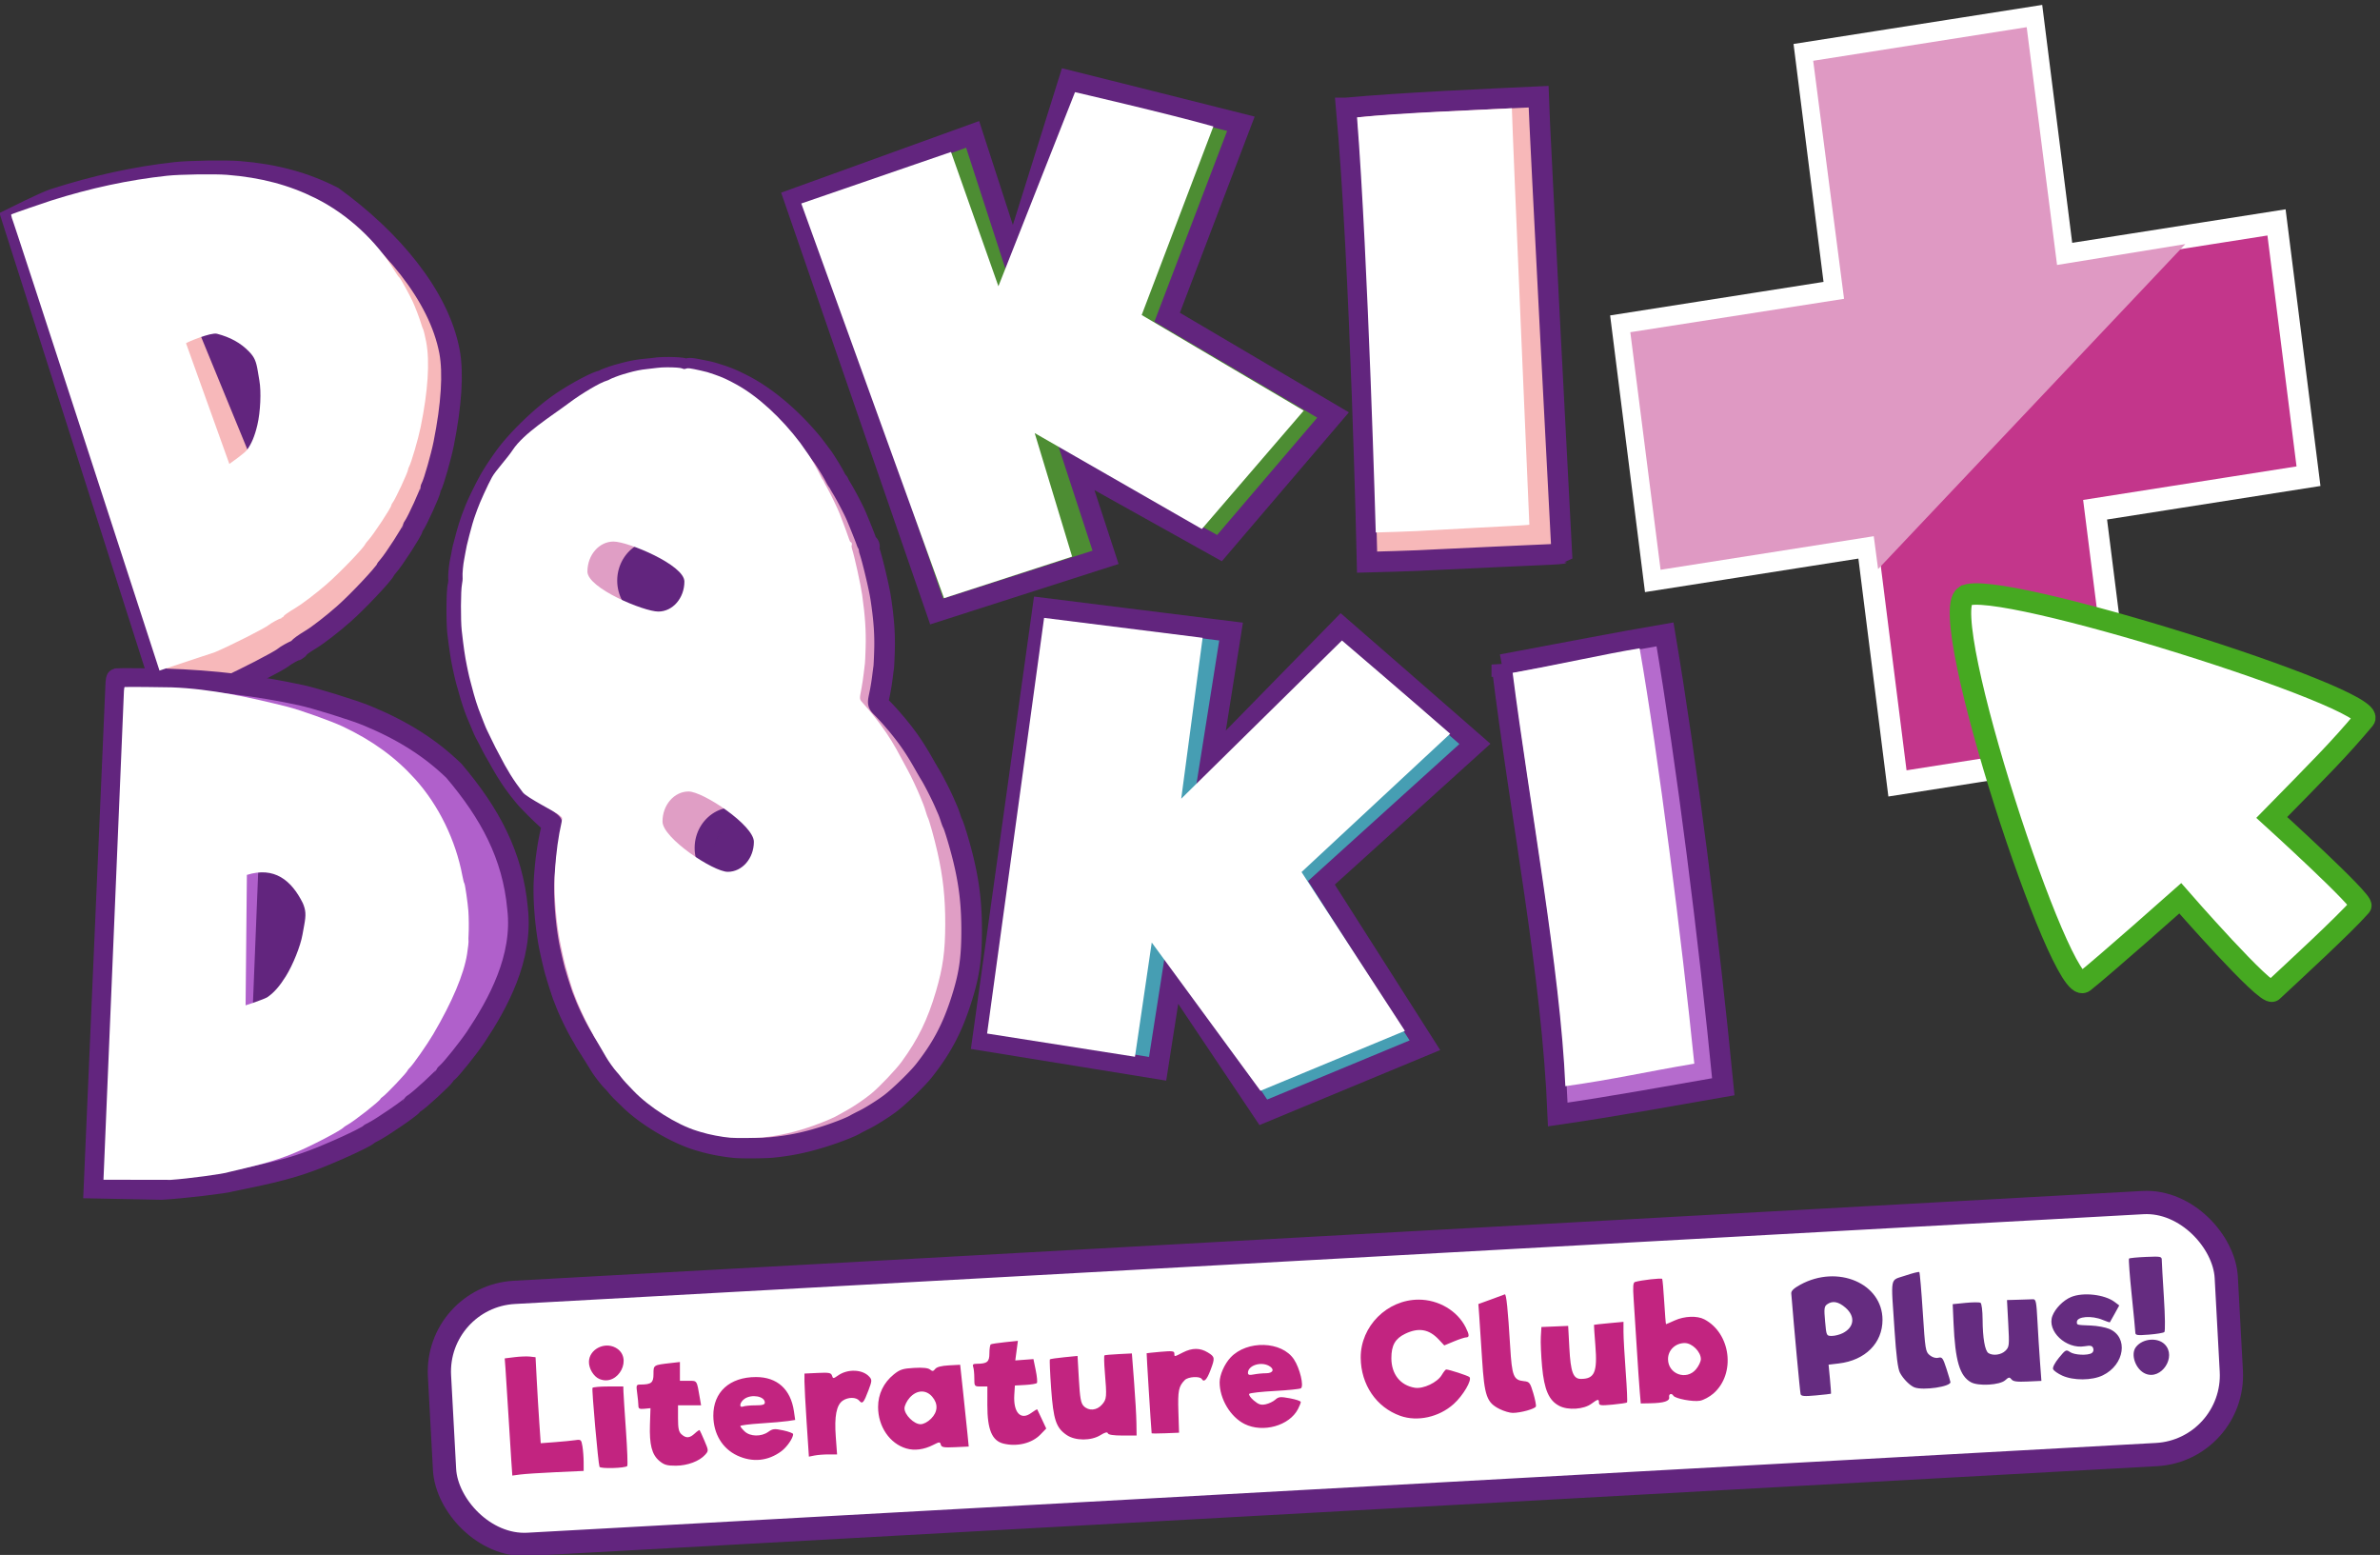 <?xml version="1.0" encoding="UTF-8"?>
<!-- Created with Inkscape by Vulphere (http://www.inkscape.org/) -->
<svg width="382.136" height="249.601" version="1.1" viewBox="0 0 382.136 249.601" xmlns="http://www.w3.org/2000/svg">
<rect x="0" y="0" width="382.136" height="249.601" fill="#333333" stroke="none"/>
<title>Doki Doki Literature Club Plus series logo</title>
<desc>Visual novel video game by Team Salvato and Serenity Forge</desc>
 <g transform="translate(1029.651 -371.033)">
  <g transform="matrix(.303 0 0 .303 -940.598 533.144)">
   <g transform="translate(-117.715 362.648)">
    <g transform="translate(-156.607 -1833.224)">
     <rect transform="matrix(.998 -.055 .054 .999 117.715 -362.648)" x="-13.968" y="1986.392" width="948.716" height="133.622" ry="41.993" fill="#fff" stroke="#62257e" stroke-width="12.313"/>
     <path d="m934.572 1674.156c-0.317-1.035-3.441-34.693-4.949-53.328-0.113-1.396 1.272-2.745 4.806-4.677 19.81-10.835 43.536-0.683 43.536 18.629 0 12.331-9.165 21.454-23.213 23.105l-5.36 0.63 0.727 7.613c0.4 4.187 0.641 7.692 0.536 7.787-0.105 0.096-3.672 0.496-7.927 0.89-6.138 0.568-7.823 0.434-8.156-0.65zm22.413-32.377c6.045-3.126 6.659-8.808 1.445-13.386-3.766-3.307-6.989-3.904-9.836-1.822-1.522 1.113-1.661 2.295-1.053 9 0.698 7.697 0.707 7.718 3.611 7.718 1.601 0 4.226-0.68 5.832-1.51zm37.98 28.804c-2.408-0.88-6.064-4.552-7.759-7.794-1.099-2.101-1.958-8.844-2.866-22.5-1.958-29.445-2.604-26.128 5.633-28.932 3.854-1.312 7.231-2.163 7.503-1.891 0.273 0.272 1.098 9.868 1.836 21.323 1.277 19.844 1.451 20.917 3.684 22.725 1.457 1.18 3.186 1.686 4.571 1.339 1.994-0.501 2.445 0.116 4.313 5.898 1.147 3.551 2.086 6.723 2.086 7.048 0 2.391-14.331 4.491-19 2.784zm29.841-2.763c-5.959-3.36-8.306-11.326-9.191-31.19l-0.452-10.159 6.841-0.687c3.763-0.378 7.318-0.393 7.901-0.033 0.6 0.371 1.078 4.207 1.103 8.845 0.052 9.814 1.235 16.62 3.094 17.797 2.442 1.548 6.816 0.94 9.007-1.251 2.041-2.041 2.113-2.743 1.484-14.5l-0.66-12.355 6.016-0.167c3.309-0.092 6.803-0.204 7.766-0.25 1.537-0.073 1.823 1.315 2.35 11.417 0.33 6.325 0.938 16.074 1.352 21.664l0.752 10.164-7.352 0.336c-5.619 0.257-7.625-0.014-8.511-1.151-1.012-1.297-1.436-1.237-3.323 0.471-2.863 2.591-14.271 3.248-18.175 1.046zm48.393-3.511c-2.346-1.065-4.526-2.615-4.844-3.445-0.341-0.889 0.94-3.362 3.121-6.024 3.482-4.25 3.825-4.428 5.817-3.033 2.319 1.624 9.353 1.97 11.567 0.568 0.806-0.511 1.122-1.597 0.748-2.572-0.519-1.353-1.417-1.559-4.519-1.034-9.834 1.661-20.134-8.033-17.091-16.085 1.484-3.927 5.756-8.259 9.838-9.976 6.405-2.693 17.841-1.406 23.162 2.608l2.418 1.824-2.383 4.325c-1.31 2.379-2.468 4.443-2.573 4.588-0.104 0.145-1.82-0.418-3.811-1.25-5.89-2.461-13.686-1.838-13.686 1.094 0 1.635-0.198 1.585 7.5 1.895 3.3 0.133 7.658 0.939 9.684 1.791 10.262 4.317 8.197 18.956-3.472 24.605-5.719 2.768-15.524 2.824-21.477 0.122zm44.153-0.979c-5.214-2.16-8.121-10.202-5.106-14.128 3.494-4.55 11.415-5.307 15.264-1.459 6.483 6.483-1.726 19.079-10.157 15.587zm-5.413-21.85c-0.015-0.93-0.89-10.003-1.947-20.162-1.057-10.158-1.683-18.708-1.392-19 0.291-0.291 4.317-0.689 8.947-0.883 8.004-0.335 8.417-0.249 8.417 1.754 0 1.159 0.503 10.017 1.117 19.685 0.63 9.912 0.739 17.923 0.25 18.369-0.477 0.435-4.13 1.046-8.117 1.359-6.361 0.499-7.253 0.362-7.275-1.123z" fill="#652c80" stroke-width="1"/>
     <path d="m251.324 1708.921c-0.319-4.592-1.049-16.224-1.622-25.849s-1.22-19.834-1.439-22.688l-0.397-5.188 5.201-0.65c2.861-0.357 6.538-0.498 8.171-0.312l2.97 0.338 0.627 12c0.345 6.6 0.962 16.851 1.372 22.781l0.745 10.781 7.628-0.58c4.196-0.319 9.031-0.792 10.744-1.051 2.94-0.444 3.151-0.258 3.739 3.3 0.343 2.074 0.628 5.847 0.634 8.386l0.011 4.615-14.75 0.671c-8.112 0.369-16.618 0.924-18.902 1.233l-4.152 0.562-0.58-8.349zm46.771 3.705c-0.698-1.839-4.179-41.021-3.714-41.804 0.245-0.412 4.019-0.75 8.386-0.75h7.941l0.074 2.75c0.041 1.512 0.643 10.85 1.339 20.75s1 18.29 0.676 18.645c-1.062 1.163-14.277 1.53-14.703 0.409zm31.709-3.127c-3.975-3.345-5.325-8.592-4.973-19.329l0.282-8.598-3.202 0.314c-2.603 0.255-3.202-0.047-3.202-1.611 0-1.058-0.286-4.012-0.636-6.564-0.603-4.398-0.512-4.64 1.75-4.653 5.754-0.033 6.886-0.951 6.886-5.584 0-4.815-0.114-4.743 9.25-5.819l4.75-0.545v9.962h4.421c4.827 0 4.473-0.532 6.157 9.25l0.645 3.75h-12.223v6.845c0 5.361 0.396 7.204 1.829 8.5 2.437 2.206 4.332 2.086 7.049-0.446 1.24-1.155 2.398-1.943 2.573-1.75 0.175 0.193 1.33 2.724 2.567 5.624 2.208 5.176 2.214 5.313 0.366 7.391-3.051 3.43-9.365 5.789-15.557 5.813-4.655 0.018-6.222-0.44-8.731-2.551zm41.305-2.821c-7.9-3.678-12.63-11.52-12.699-21.052-0.092-12.582 8.644-20.532 22.581-20.548 11.246-0.013 18.428 6.449 20.128 18.11l0.672 4.616-3.791 0.578c-2.085 0.318-8.629 0.89-14.541 1.271-5.912 0.381-10.75 1.003-10.75 1.382 0 0.379 1.042 1.668 2.314 2.864 2.942 2.764 8.777 2.879 12.476 0.246 2.411-1.716 3.287-1.804 7.96-0.802 2.888 0.619 5.25 1.509 5.25 1.978 0 2.101-3.281 6.859-6.249 9.063-7.052 5.235-15.297 6.046-23.351 2.296zm9.681-26.606c3.653 0 4.918-0.377 4.918-1.465 0-3.355-6.982-4.637-10.777-1.978-2.584 1.81-3.087 4.989-0.641 4.05 0.87-0.334 3.795-0.607 6.5-0.607zm27.083 9.341c-0.647-9.812-1.174-19.716-1.171-22.009l0.01-4.168 7.014-0.332c6.003-0.284 7.095-0.078 7.573 1.434 0.529 1.673 0.699 1.668 3.236-0.108 5.113-3.579 12.957-3.269 16.506 0.652 1.508 1.666 1.477 2.201-0.426 7.244-2.512 6.658-3.227 7.464-4.867 5.488-1.64-1.976-5.967-1.979-8.784-0.01-3.32 2.325-4.461 8.244-3.67 19.027l0.693 9.436h-4.512c-2.482 0-5.841 0.266-7.466 0.591l-2.954 0.591-1.177-17.841zm52.835 13.515c-8.823-2.585-14.972-11.589-14.99-21.949-0.012-6.834 2.918-12.914 8.336-17.299 3.22-2.606 4.778-3.106 10.722-3.442 4.651-0.263 7.458 0.025 8.475 0.869 1.24 1.03 1.745 0.972 2.739-0.311 0.805-1.039 3.253-1.683 7.219-1.898l6-0.326 1.615 15c0.888 8.25 1.909 18 2.269 21.667l0.654 6.667-7.18 0.333c-6.063 0.281-7.249 0.071-7.618-1.35-0.405-1.554-0.716-1.54-4.089 0.186-4.803 2.458-9.836 3.117-14.151 1.853zm13.077-15.779c3.63-3.63 3.845-7.893 0.59-11.678-3.295-3.83-8.2-3.601-11.917 0.556-1.512 1.692-2.75 4.229-2.75 5.637 0 3.414 5.048 8.407 8.5 8.407 1.6 0 3.815-1.161 5.577-2.923zm38.423 13.204c-6.112-1.489-8.602-7.396-8.587-20.367l0.012-9.914h-3.462c-3.428 0-3.462-0.045-3.462-4.418 0-2.43-0.273-5.13-0.607-6-0.447-1.165 0.014-1.585 1.75-1.595 5.71-0.033 6.857-0.961 6.857-5.544 0-2.378 0.338-4.521 0.75-4.76 0.412-0.24 3.808-0.754 7.546-1.143l6.796-0.708-0.688 5.187-0.688 5.187 4.809-0.352 4.809-0.352 1.231 6c0.677 3.3 0.94 6.312 0.584 6.693s-3.122 0.831-6.147 1l-5.5 0.307-0.311 4.896c-0.6 9.453 3.42 13.748 9.004 9.619 1.63-1.206 3.05-2.04 3.156-1.854 0.105 0.186 1.22 2.54 2.478 5.232l2.287 4.894-3.117 3.216c-4.466 4.607-12.307 6.529-19.497 4.777zm33.485-4.531c-5.684-3.862-7.078-8.033-8.278-24.756-0.59-8.229-0.878-15.143-0.64-15.365 0.238-0.222 3.63-0.719 7.536-1.103l7.103-0.699 0.706 12.337c0.573 10.014 1.053 12.69 2.55 14.212 2.696 2.742 6.986 2.387 9.732-0.806 2.485-2.889 2.573-3.939 1.455-17.401-0.381-4.583-0.457-8.475-0.17-8.65 0.287-0.175 3.672-0.475 7.522-0.668l7-0.35 1.155 15c0.635 8.25 1.198 18.038 1.25 21.75l0.095 6.75h-7.417c-4.865 0-7.554-0.411-7.815-1.196-0.275-0.824-1.503-0.513-3.951 1-4.947 3.057-13.291 3.032-17.832-0.054zm44.986-0.956c-0.368-3.769-2.778-42.304-2.651-42.392 0.099-0.068 3.442-0.415 7.43-0.77 6.078-0.541 7.25-0.402 7.25 0.861 0 1.879-0.194 1.9 4.5-0.493 4.962-2.53 9.113-2.533 13.25-0.011 3.788 2.31 3.869 2.876 1.364 9.473-1.906 5.02-3.395 6.511-4.581 4.591-0.997-1.613-7.192-1.25-8.968 0.525-3.288 3.288-3.772 5.666-3.418 16.8l0.353 11.122-7.25 0.294c-3.987 0.162-7.263 0.162-7.279 0zm49.256-4.91c-7.495-3.71-13.227-13.287-13.227-22.097 0-3.904 2.561-9.707 5.803-13.151 8.746-9.29 27.15-8.723 33.592 1.036 3.129 4.739 5.389 14.226 3.646 15.303-0.648 0.4-6.875 1.032-13.837 1.405-6.963 0.372-13.034 1.051-13.492 1.509-0.458 0.458 0.606 2.042 2.364 3.522 2.565 2.158 3.811 2.559 6.31 2.032 1.713-0.362 4.014-1.463 5.114-2.447 1.757-1.572 2.699-1.661 7.75-0.725 3.162 0.586 5.75 1.462 5.75 1.948 0 0.485-0.666 2.17-1.48 3.744-4.576 8.849-18.528 12.756-28.293 7.922zm11.398-26.884c3.826 0 4.644-2.251 1.441-3.965-4.394-2.352-11.066-0.094-11.066 3.745 0 1.113 0.759 1.318 3.125 0.845 1.719-0.344 4.644-0.625 6.5-0.625zm71.073 22.556c-12.682-4.524-20.841-16.517-20.944-30.786-0.12-16.636 13.99-30.77 30.719-30.77 10.526 0 20.473 5.869 24.917 14.7 1.969 3.913 2.033 5.3 0.244 5.3-0.752 0-3.668 0.957-6.482 2.126l-5.115 2.126-2.901-3.106c-5.177-5.542-10.73-6.489-17.848-3.043-5.272 2.552-7.288 6.12-7.288 12.898 0 8.46 4.733 14.433 12.426 15.682 4.486 0.728 11.944-2.806 14.284-6.768 0.947-1.602 1.992-2.913 2.324-2.913 1.509 0 11.559 3.27 12.341 4.016 1.527 1.456-3.335 9.762-8.359 14.279-7.76 6.976-19.213 9.508-28.318 6.261zm52.726-3.575c-6.904-3.418-8.115-6.846-9.358-26.492-0.591-9.344-1.274-19.726-1.517-23.072l-0.442-6.084 6.656-2.416c3.661-1.329 6.964-2.55 7.34-2.714 0.808-0.351 1.661 7.916 2.85 27.618 0.955 15.822 1.755 17.822 7.349 18.375 2.841 0.281 3.237 0.792 4.886 6.306 0.987 3.3 1.612 6.499 1.389 7.11-0.467 1.276-8.12 3.391-12.269 3.389-1.544-4e-4 -4.641-0.909-6.883-2.018zm31.582-1.675c-5.515-2.849-8.003-8.509-9.142-20.801-0.533-5.756-0.833-12.837-0.667-15.735l0.303-5.269 7.095-0.291 7.095-0.291 0.626 11.671c0.688 12.838 2.022 16.41 6.126 16.41 7.239 0 8.786-3.567 7.662-17.668-0.475-5.957-0.805-10.899-0.733-10.981 0.072-0.082 3.618-0.473 7.88-0.868l7.75-0.718v5.367c-7.2e-4 2.952 0.528 12.451 1.174 21.11 0.647 8.658 0.958 15.96 0.693 16.225-0.266 0.266-3.719 0.784-7.675 1.151-6.276 0.583-7.191 0.459-7.191-0.975 0-2.141-0.496-2.076-4.01 0.522-4.041 2.988-12.331 3.544-16.985 1.14zm42.614-7.555c-0.297-3.438-1.013-13.9-1.591-23.25-0.578-9.35-1.318-20.933-1.645-25.741-0.468-6.882-0.306-8.824 0.761-9.133 3.426-0.991 14.012-2.182 14.361-1.616 0.215 0.348 0.705 5.888 1.089 12.312 0.384 6.423 0.808 11.679 0.942 11.679 0.134 0 2.206-0.89 4.603-1.978 5.136-2.33 11.871-2.592 15.659-0.607 14.124 7.399 16.791 28.836 4.888 39.286-2.005 1.76-5.218 3.496-7.14 3.856-3.652 0.685-13.15-1.104-14.11-2.657-0.953-1.542-2.54-0.984-2.232 0.784 0.36 2.063-2.761 3.08-9.877 3.217l-5.17 0.1-0.54-6.25zm29.792-11.827c1.424-1.692 2.589-4.133 2.589-5.423 0-3.891-4.627-8.5-8.533-8.5-4.972 0-8.867 3.733-8.867 8.5 0 7.941 9.703 11.494 14.811 5.423zm-581.103 5.105c-3.057-1.284-5.626-5.564-5.522-9.2 0.182-6.399 7.973-10.555 13.972-7.453 9.776 5.055 1.723 20.927-8.449 16.654z" fill="#c22480" stroke-width="1"/>
    </g>
    <g transform="matrix(.341 0 0 .341 -993.997 1302.054)">
     <path d="m3435.353-5880.152c-6.604 0.021-13.008 0.291-17.156 0.853-4.049 0.549-11.857 1.392-17.351 1.873-9.94 0.87-21.567 3.022-32.598 6.034-3.181 0.869-7.204 1.955-8.939 2.414-6.229 1.646-20.022 6.544-22.083 7.842-1.157 0.728-3.422 1.65-5.034 2.047-10.778 2.655-42.812 20.143-64.37 35.141-29.651 20.628-67.563 57.562-86.582 84.349-9.171 12.918-14.178 20.484-20.202 30.537-6.935 11.572-21.07 40.254-25.115 50.961-1.311 3.47-2.778 7.255-3.261 8.412-2.586 6.191-7.471 21.484-10.413 32.6-1.837 6.941-3.736 14.039-4.219 15.774-0.482 1.735-1.434 6.23-2.115 9.989-0.681 3.759-1.664 8.728-2.184 11.042-1.852 8.236-3.396 23.636-2.853 28.456 0.313 2.779-0.156 7.918-1.084 11.881-2.05 8.752-2.305 56.312-0.387 72.182 3.15 26.058 5.471 40.851 8.619 54.946 0.549 2.458 1.5 6.717 2.115 9.464 1.256 5.614 2.934 12.107 4.141 16.036 0.444 1.446 1.331 4.523 1.972 6.836 5.192 18.753 9.896 32.489 15.481 45.217 0.761 1.735 3.146 7.414 5.299 12.619 2.153 5.205 4.762 10.884 5.796 12.619s4.018 7.414 6.631 12.619c2.613 5.205 6.009 11.594 7.545 14.196 1.536 2.603 3.976 6.862 5.424 9.464 14.776 26.572 24.605 41.166 41.075 60.992 6.685 8.047 31.265 32.356 37.215 36.805 2.707 2.024 5.157 4.255 5.444 4.957 0.287 0.702-0.095 3.779-0.85 6.836-5.544 22.448-9.231 47.39-11.28 76.316-1.939 27.368 0.594 66.365 6.537 100.65 1.026 5.919 1.569 8.565 4.05 19.717 2.122 9.539 5.523 23.52 6.33 26.027 0.465 1.446 1.443 4.759 2.174 7.362 1.755 6.255 9.286 29.399 10.436 32.073 0.498 1.157 2.088 5.18 3.534 8.939 5.495 14.294 17.355 38.592 25.076 51.371 2.22 3.674 4.036 6.883 4.036 7.132 0 0.249 2.053 3.632 4.563 7.517 4.263 6.601 15.469 24.512 20.085 32.104 3.756 6.178 13.693 19.085 17.963 23.334 2.325 2.313 5.72 6.099 7.546 8.412 1.826 2.313 5.839 6.654 8.917 9.646 3.079 2.992 8.437 8.208 11.907 11.593 26.804 26.144 73.995 53.742 108.577 63.5 1.88 0.53 5.191 1.469 7.36 2.086 13.324 3.789 34.916 7.618 49.162 8.717 10.124 0.781 45.08 0.519 54.683-0.41 30.656-2.965 56.421-8.502 87.806-18.868 18.128-5.987 36.412-13.297 42.589-17.028 1.735-1.048 7.939-4.259 13.787-7.135 10.282-5.058 30.202-17.603 40.933-25.779 14.337-10.924 41.876-37.701 52.098-50.656 27.713-35.125 44.075-66.169 58.115-110.268 11.981-37.632 15.809-63.224 15.889-106.211 0.077-41.537-3.772-74.384-13.245-113.044-5.392-22.005-14.457-51.952-16.713-55.208-0.401-0.578-1.782-4.365-3.07-8.414-1.288-4.049-3.189-9.253-4.225-11.567-1.036-2.313-3.415-7.756-5.287-12.094-4.682-10.85-16.222-33.5-21.359-41.927-2.338-3.834-6.923-11.703-10.19-17.487-12.302-21.779-22.797-37.491-36.178-54.158-3.482-4.338-6.586-8.123-6.896-8.412-0.31-0.289-3.16-3.602-6.333-7.362-3.173-3.759-9.459-10.62-13.97-15.247-9.293-9.533-8.859-7.34-5.096-25.765 1.24-6.073 2.961-16.72 3.823-23.661 0.862-6.941 1.794-14.039 2.072-15.774 0.278-1.735 0.814-12.903 1.192-24.817 0.837-26.36-0.796-49.331-5.898-82.969-2.377-15.674-12.911-59.967-17.268-72.615-0.756-2.194-1.027-4.551-0.602-5.237 1.061-1.717 0.019-5.223-1.553-5.223-0.708 0-1.936-2.011-2.729-4.469-1.36-4.215-10.446-27.001-15.829-39.698-3.756-8.859-16.124-32.534-21.986-42.085-2.884-4.7-5.245-8.925-5.245-9.39 0-0.465-0.648-1.384-1.44-2.041-0.792-0.657-2.909-4.146-4.704-7.753-3.332-6.693-15.677-26.636-19.8-31.987-1.256-1.63-4.568-6.039-7.36-9.799-2.792-3.759-5.851-7.782-6.796-8.939-32.519-39.782-72.069-73.276-108.505-91.893-14.904-7.615-23.81-11.394-36.394-15.438-13.161-4.229-13.881-4.422-24.791-6.647-18.646-3.803-21.554-4.144-24.816-2.913-2.354 0.888-3.831 0.81-6.468-0.347-2.601-1.141-14.165-1.795-25.172-1.759zm-17.517 284.154a44.399 47.263 0 0 1 44.399 47.263 44.399 47.263 0 0 1-44.399 47.263 44.399 47.263 0 0 1-44.399-47.263 44.399 47.263 0 0 1 44.399-47.263zm120.306 415.341a44.399 47.263 0 0 1 44.399 47.263 44.399 47.263 0 0 1-44.399 47.264 44.399 47.263 0 0 1-44.399-47.264 44.399 47.263 0 0 1 44.399-47.263z" fill="#e09ec5" stroke="#62257e" stroke-width="32.049"/>
     <ellipse cx="3418.239" cy="-5546.401" rx="33.108" ry="36.693" fill="#62257e"/>
     <ellipse cx="3541.025" cy="-5129.394" rx="33.108" ry="37.747" fill="#62257e"/>
     <g transform="matrix(.789 0 0 .789 2052.252 -4199.59)">
      <path d="m3396.442-1544.687c112.185-20.99 238.456-45.362 321.442-59.472 43.375 257.588 86.059 595.353 114.792 890.823-110.189 19.119-213.135 38.241-325.967 54.61-11.481-279.989-72.693-580.67-110.266-885.962z" fill="#b56bcd" stroke="#62257e" stroke-width="40.636"/>
      <g transform="translate(25.681)" fill="#f7b8b9">
       <path d="m3064.404-2640.704c107.793-10.016 281.211-17.647 378.73-22.111 1.61 57.563 45.786 899.729 45.786 899.729-0.696 0.536-43.572 2.833-66.49 3.561-7.277 0.231-37.398 1.576-66.936 2.989-29.538 1.413-80.064 3.779-112.281 5.258-40.509 2.594-137.797 4.943-137.797 4.943s-12.801-586.599-41.013-894.369z" fill="#f7b8b9" stroke="#62257e" stroke-width="40.636"/>
      </g>
     </g>
     <g transform="matrix(.789 0 0 .789 1984.508 1138.141)">
      <path d="m854.888-8226.965-306.927-961.577s64.375-32.118 81.326-37.681c81.783-26.517 161.771-44.026 241.355-52.83 26.345-2.915 98.92-4.053 124.792-1.957 70.557 5.716 129.242 21.613 184.858 50.078 113.786 82.427 208.462 193.575 229.463 304.831 7.847 42.056 3.878 104.724-11.492 181.453-5.042 25.171-19.25 74.961-23.974 84.019-1.153 2.211-2.1 4.852-2.105 5.87-0.023 5.412-26.634 63.832-32.453 71.248-1.383 1.763-2.515 4.095-2.515 5.183 0 4.691-36.822 61.793-47.803 74.132-3.03 3.404-5.854 7.097-6.276 8.206-3.028 7.957-54.055 62.066-81.052 85.948-22.525 19.926-50.929 41.979-65.008 50.473-13.485 8.136-23.191 15.092-23.819 17.07-0.423 1.333-1.636 2.423-2.696 2.423s-1.926 0.605-1.926 1.344c0 0.739-1.024 1.344-2.275 1.344-2.412 0-19.411 9.537-23.945 13.434-7.887 6.779-78.189 43.116-111.938 57.856z" fill="#f7b8ba" stroke="#62257e" stroke-width="40.636"/>
      <path d="m709.471-7278.926 43.086-995.126c0.211-4.396 1.02-8.112 1.797-8.259 2.287-0.43 77.347 0.098 95.869 0.674 93.973 2.924 182.739 13.598 267.844 32.209 28.173 6.161 103.212 29.524 129.03 40.173 70.409 29.042 124.814 63.532 171.377 108.646 70.431 83.147 115.724 165.773 125.31 271.367 11.383 96.882-39.226 187.982-82.582 252.997-14.572 21.649-47.749 63.049-55.985 69.86-2.01 1.663-3.969 3.793-4.353 4.736-2.042 5.011-51.191 50.242-59.938 55.162-2.08 1.17-4.113 2.952-4.519 3.961-1.75 4.351-60.904 44.923-76.797 52.673-4.385 2.138-8.665 4.613-9.513 5.499-6.081 6.361-78.724 39.378-115.387 52.444-50.773 18.907-102.621 28.514-155.142 39.582-10.637 3.634-96.468 13.681-136.663 15.997z" fill="#b060cb" stroke="#62257e" stroke-width="40.636"/>
      <rect transform="matrix(.754 -.657 .38 .925 0 0)" x="4492.008" y="-6514.448" width="194.968" height="344.189" ry="0" fill="#62257e"/>
      <path d="m838.511-8298.031s-291.79-898.317-290.55-890.511c-1.267-3.94-1.825-7.452-1.24-7.806 1.72-1.04 62.967-22.249 78.227-27.09 77.419-24.557 153.138-40.772 228.476-48.926 24.94-2.699 93.642-3.753 118.133-1.813 66.792 5.293 122.346 20.016 174.994 46.377 62.484 31.286 118.941 83.352 155.699 143.592 3.877 6.353 7.805 11.835 8.729 12.182 1.674 0.628 19.779 33.286 26.326 47.486 5.032 10.916 13.149 32.216 16.363 42.944 1.539 5.135 3.232 9.896 3.763 10.581 1.005 1.294 4.082 13.682 6.34 25.517 7.428 38.948 3.671 96.985-10.879 168.042-4.773 23.311-18.222 69.421-22.696 77.809-1.091 2.047-1.988 4.493-1.992 5.436-0.018 5.012-25.212 59.114-30.721 65.982-1.309 1.633-2.381 3.793-2.381 4.8 0 4.344-34.857 57.226-45.253 68.653-2.868 3.153-5.541 6.572-5.941 7.599-2.867 7.369-51.171 57.479-76.728 79.596-21.323 18.453-48.211 38.876-61.539 46.743-12.766 7.535-21.953 13.977-22.548 15.808-0.401 1.234-1.549 2.244-2.552 2.244s-1.824 0.56-1.824 1.245c0 0.684-0.969 1.245-2.154 1.245-2.284 0-18.376 8.832-22.667 12.442-7.467 6.279-74.017 39.93-105.965 53.58zm172.268-434.337c9.115-12.366 15.416-27.514 20.57-49.443 6.006-25.561 7.8-65.281 3.938-87.133-0.605-3.423-2.002-11.758-3.105-18.523-3.265-20.024-6.828-27.945-17.503-38.908-16.373-16.814-36.467-27.955-62.882-34.862-11.989-3.135-58.914 16.61-61.016 18.654l85.327 237.655s29.617-20.582 34.672-27.44z" fill="#fff" stroke-width="1.259"/>
      <rect transform="matrix(.959 -.282 -.04 .999 0 0)" x="756.097" y="-7720.428" width="194.968" height="344.189" ry="0" fill="#62257e"/>
      <path d="m728.2-7295.442 40.297-962.309c0.176-4.208 0.852-7.765 1.502-7.905 1.912-0.411 76.542 0.094 92.032 0.645 78.594 2.798 157.646 20.503 228.823 38.318 23.562 5.897 86.321 28.261 107.913 38.455 58.887 27.799 104.387 60.814 143.33 103.998 46.218 51.252 79.961 120.373 93.06 190.63 1.382 7.41 3.103 14.002 3.826 14.648 1.309 1.172 6.753 38.639 7.917 54.48 0.894 12.177 1.092 35.358 0.398 46.736-0.332 5.446-0.398 10.586-0.146 11.424 0.476 1.582-0.901 14.505-2.837 26.619-6.371 39.865-29.332 94.225-66.482 157.395-12.187 20.723-39.934 60.351-46.823 66.871-1.681 1.591-3.319 3.631-3.641 4.534-1.708 4.797-42.813 48.093-50.128 52.802-1.74 1.12-3.441 2.826-3.78 3.791-1.463 4.165-50.936 43.002-64.228 50.419-3.667 2.047-7.247 4.415-7.956 5.264-5.086 6.089-65.84 37.693-96.504 50.201-42.464 18.098-85.826 27.294-129.752 37.889-8.896 3.479-80.68 13.096-114.296 15.313zm323.699-360.041c12.445-8.754 23.27-21.131 35.338-40.401 14.065-22.461 29.074-59.928 32.926-82.191 0.604-3.487 2.142-11.953 3.418-18.814 3.779-20.307 3.21-29.112-2.793-43.254-22.555-45.309-56.275-72.425-110.144-55.561l-2.545 256.861s36.898-11.785 43.8-16.64z" fill="#fff" stroke-width="1.249"/>
     </g>
     <path d="m3632.458-6141.799 277.252-100.222 62.796 193.473 86.737-277.03s177.202 44.287 267.332 67.057l-114.604 300.558 257.843 151.905-176.486 206.804-222.27-124.058 45.218 138.356-262.521 84.175z" fill="#4d8d33" stroke="#62257e" stroke-width="32.049"/>
     <path d="m4018.774-5506.118 292.539 36.529-31.854 200.899 203.021-207.488s137.8 119.888 207.778 181.084l-238.531 215.805 160.814 252.383-251.122 104.178-141.754-211.424-22.501 143.808-272.129-44.142z" fill="#469eb3" stroke="#62257e" stroke-width="32.049"/>
     <g transform="translate(346.328,3390.288)">
      <g fill="#fff">
       <path d="m3089.025-9270.44c-6.031 0.021-11.879 0.287-15.667 0.842-3.697 0.542-10.828 1.374-15.845 1.849-9.078 0.859-19.696 2.983-29.77 5.956-2.905 0.857-6.579 1.93-8.163 2.383-5.689 1.625-18.284 6.46-20.167 7.741-1.056 0.719-3.125 1.629-4.597 2.021-9.843 2.621-39.097 19.884-58.785 34.69-27.078 20.363-70.135 46.7-87.504 73.143-8.376 12.751-26.444 32.029-31.946 41.954-6.333 11.423-19.242 39.737-22.936 50.306-1.197 3.425-2.537 7.162-2.978 8.304-2.362 6.112-6.822 21.208-9.509 32.181-1.678 6.851-3.412 13.858-3.853 15.571-0.441 1.713-1.309 6.15-1.931 9.861-0.622 3.711-1.52 8.616-1.995 10.9-1.692 8.13-3.101 23.332-2.605 28.09 0.286 2.743-0.143 7.816-0.991 11.728-1.872 8.639-2.105 55.588-0.353 71.254 2.877 25.723 4.996 40.326 7.871 54.24 0.501 2.426 1.37 6.631 1.931 9.343 1.147 5.542 2.679 11.951 3.781 15.829 0.406 1.427 1.216 4.465 1.8 6.749 4.742 18.512 9.037 32.071 14.138 44.636 0.695 1.713 2.873 7.318 4.839 12.457 1.966 5.138 4.349 10.744 5.293 12.457 0.945 1.713 3.67 7.319 6.056 12.457 2.386 5.139 5.487 11.445 6.89 14.014 1.403 2.569 3.631 6.773 4.953 9.343 13.494 26.231 22.47 40.638 37.511 60.209 6.105 7.944 50.484 30.253 55.917 34.645 2.473 1.998 4.709 4.2 4.971 4.893 0.263 0.693-0.088 3.73-0.776 6.748-5.063 22.159-8.43 46.781-10.302 75.335-1.771 27.017 0.542 65.512 5.97 99.357 0.937 5.843 1.433 8.455 3.698 19.464 1.938 9.417 5.044 23.218 5.78 25.692 0.425 1.427 1.318 4.698 1.985 7.267 1.603 6.174 8.48 29.021 9.531 31.66 0.455 1.142 1.907 5.113 3.227 8.824 5.018 14.111 15.849 38.096 22.901 50.711 2.027 3.627 3.686 6.795 3.686 7.04 0 0.245 1.875 3.585 4.167 7.42 3.893 6.516 14.127 24.197 18.342 31.691 3.43 6.098 12.505 18.84 16.404 23.034 2.123 2.284 5.224 6.02 6.891 8.304 1.668 2.284 5.332 6.569 8.144 9.522 2.812 2.953 7.705 8.103 10.874 11.444 24.478 25.808 67.574 53.052 99.155 62.684 1.717 0.524 4.741 1.45 6.721 2.059 12.168 3.741 31.886 7.52 44.896 8.605 9.245 0.771 41.168 0.512 49.938-0.405 27.996-2.927 51.525-8.393 80.187-18.626 16.555-5.91 33.252-13.126 38.893-16.809 1.585-1.034 7.25-4.204 12.59-7.043 9.39-4.993 27.581-17.376 37.381-25.447 13.093-10.783 38.243-37.216 47.577-50.005 25.308-34.674 40.25-65.319 53.072-108.851 10.941-37.148 14.438-62.412 14.511-104.846 0.07-41.003-3.445-73.429-12.095-111.591-4.924-21.722-13.203-51.285-15.263-54.499-0.366-0.571-1.628-4.309-2.804-8.306-1.176-3.997-2.913-9.134-3.859-11.418-0.946-2.284-3.118-7.656-4.828-11.938-4.276-10.71-14.814-33.07-19.506-41.388-2.135-3.785-6.322-11.553-9.306-17.262-11.234-21.499-20.819-37.009-33.039-53.462-3.18-4.282-6.015-8.019-6.298-8.304-0.283-0.285-2.886-3.556-5.783-7.267-2.897-3.711-8.639-10.484-12.758-15.051-8.487-9.41-8.09-7.245-4.654-25.434 1.133-5.995 2.704-16.505 3.491-23.357 0.787-6.851 1.639-13.858 1.892-15.571 0.254-1.713 0.744-12.737 1.089-24.499 0.764-26.022-0.728-48.697-5.386-81.903-2.171-15.473-11.79-59.197-15.77-71.681-0.69-2.166-0.938-4.492-0.55-5.17 0.969-1.695 0.017-5.156-1.418-5.156-0.646 0-1.768-1.985-2.493-4.411-1.242-4.161-9.539-26.654-14.456-39.188-3.43-8.745-14.725-32.115-20.078-41.545-2.634-4.639-4.79-8.811-4.79-9.27 0-0.459-0.592-1.366-1.315-2.015-0.724-0.649-2.657-4.093-4.296-7.653-3.043-6.607-14.317-26.294-18.082-31.575-1.147-1.609-4.171-5.962-6.721-9.673-2.55-3.711-5.343-7.682-6.207-8.824-29.698-39.271-65.816-72.335-99.089-90.712-13.611-7.518-21.744-11.248-33.236-15.239-12.019-4.175-12.676-4.365-22.64-6.561-17.028-3.754-19.684-4.091-22.663-2.876-2.15 0.877-3.498 0.8-5.907-0.342-2.376-1.126-12.936-1.772-22.988-1.736zm-83.703 270.697c22.393 0 110.144 36.355 110.144 62.122-1e-4 25.767-18.153 46.656-40.546 46.655-22.393 3e-4 -110.144-36.355-110.144-62.122 2e-4 -25.767 18.154-46.655 40.547-46.655zm116.674 388.302c22.393-4e-4 101.444 52.394 101.444 78.161 5e-4 25.768-18.153 46.657-40.546 46.657-22.393 3e-4 -101.445-52.395-101.444-78.163 1e-4 -25.767 18.153-46.656 40.546-46.655z" stroke-width=".998"/>
       <path d="m4402.52-8795.806c74.771-13.436 142.06-29.037 197.37-38.069 28.91 164.887 65.793 456.17 84.944 645.306-73.441 12.239-125.183 24.479-200.386 34.957-7.652-179.226-56.885-446.771-81.927-642.194z" stroke-width=".811"/>
       <path d="m4160.749-9658.691c66.084-7.212 180.813-10.969 240.598-14.184 0.987 41.451 27.175 646.998 27.175 646.998-0.427 0.386-26.712 2.04-40.762 2.565-4.461 0.167-22.927 1.135-41.036 2.153-18.108 1.017-49.084 2.721-68.835 3.786-24.835 1.868-88.057 3.559-88.057 3.559s-11.788-423.252-29.083-644.877z" stroke-width=".891"/>
       <path d="m3297.096-9524.917 232.68-80.05 73.666 208.583 119.016-301.522s146.685 33.851 215.037 53.261l-111.405 292.959 251.813 148.553-158.304 183.887-259.773-149.006 58.15 191.905-199.089 64.6z" stroke-width=".846"/>
       <path d="m3674.425-8881.155 246.345 30.969-33.249 249.984 249.768-245.838s105.596 90.189 168.156 144.898l-230.959 214.86 160.637 246.717-224.502 93.134-168.903-230.344-26.081 177.473-229.786-36.088z" stroke-width=".94"/>
      </g>
      <g fill="#c3368b" stroke="#fff" stroke-width="23.19">
       <g transform="matrix(20.04 -9.846 9.846 20.04 6692.026 -6253.147)" fill="#c3368b" stroke="#fff" stroke-width="1.039">
        <title>First Aid</title>
        <g transform="matrix(1.017 -.034 -.034 1.069 -4.021 8.184)">
         <path d="m8.927-168.59-4.848 14.606 14.273 4.622-5.172 15.58-14.273-4.622-4.848 14.606-15.225-4.93 4.848-14.606-14.273-4.622 5.172-15.58 14.273 4.622 4.848-14.606z" stroke="#fff" stroke-width="1.48"/>
         <path d="m12.044-150.913-8.599-2.737 4.82-14.61-14.281-4.62-4.796 14.639-14.291-4.64-4.82 14.594 14.26 4.613-0.657 2.023z" fill="#df99c3" stroke="none"/>
         <g transform="matrix(.921 .452 -.417 .848 3.849 -53.572)" fill="#fff" stroke="#000">
          <title>Forward and Left Arrow</title>
          <path d="m-49.634-72.441c1.956-1.28 28.222 7.02 27.093 8.367-1.727 2.06-3.028 3.349-6.278 6.664 0 0 6.29 5.714 6.039 6.002-1.111 1.273-4.601 4.478-5.982 5.766-0.424 0.395-6.259-6.289-6.259-6.289s-5.166 4.586-6.539 5.668c-1.511 1.191-10.085-24.862-8.075-26.178z" fill="#fff" stroke="#46a921" stroke-width="1.456"/>
         </g>
        </g>
       </g>
      </g>
     </g>
    </g>
   </g>
  </g>
 </g>
</svg>
